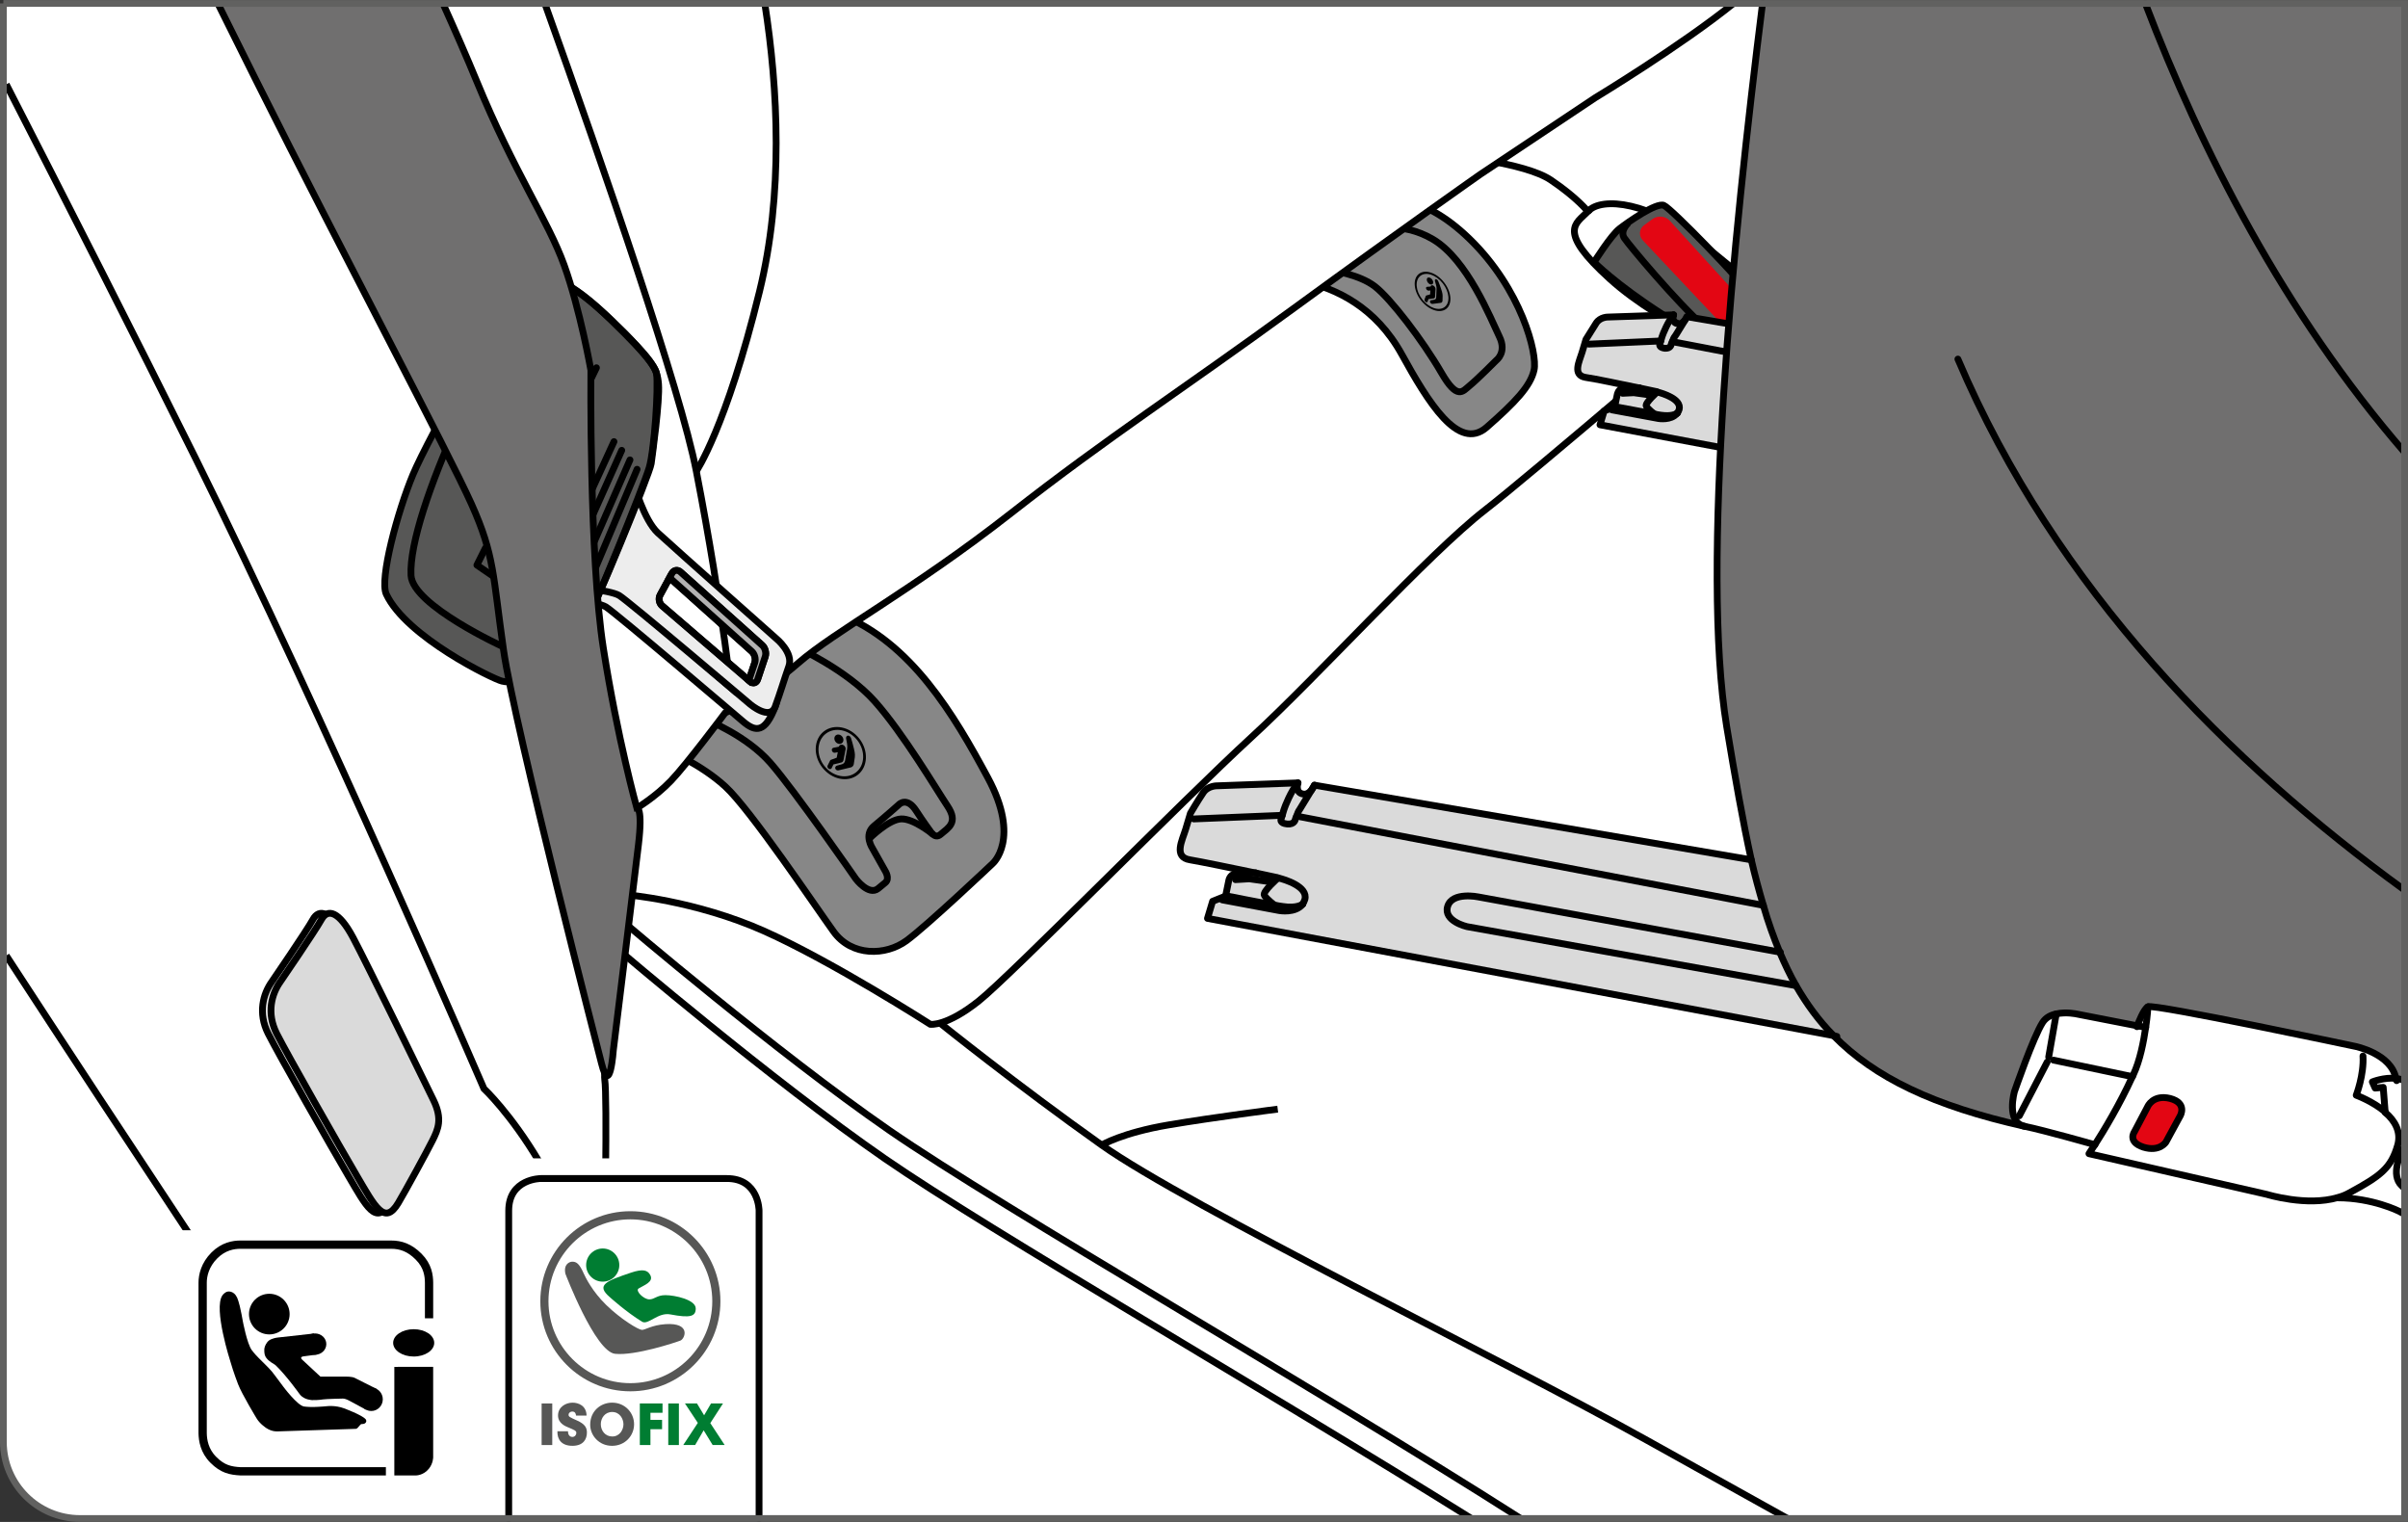 <?xml version="1.0" encoding="UTF-8"?>
<!DOCTYPE svg PUBLIC "-//W3C//DTD SVG 1.1//EN" "http://www.w3.org/Graphics/SVG/1.1/DTD/svg11.dtd">
<!-- Creator: CorelDRAW 2018 (64-Bit) -->
<svg xmlns="http://www.w3.org/2000/svg" xml:space="preserve" width="62.854mm" height="39.722mm" version="1.1" style="shape-rendering:geometricPrecision; text-rendering:geometricPrecision; image-rendering:optimizeQuality; fill-rule:evenodd; clip-rule:evenodd"
viewBox="0 0 3046.46 1925.25"
 xmlns:xlink="http://www.w3.org/1999/xlink">
 <rect x="0" y="0" width="3046.46" height="1925.25" fill="#333333" stroke="none"/>
 <defs>
  <style type="text/css">
   <![CDATA[
    .str4 {stroke:black;stroke-width:10.46;stroke-miterlimit:10}
    .str5 {stroke:#616160;stroke-width:8.55;stroke-miterlimit:4}
    .str0 {stroke:black;stroke-width:8.62;stroke-miterlimit:4}
    .str2 {stroke:black;stroke-width:8.62;stroke-linejoin:round;stroke-miterlimit:4}
    .str1 {stroke:black;stroke-width:8.62;stroke-linecap:round;stroke-miterlimit:4}
    .str3 {stroke:black;stroke-width:8.62;stroke-linecap:round;stroke-linejoin:round;stroke-miterlimit:4}
    .fil1 {fill:none;fill-rule:nonzero}
    .fil3 {fill:black;fill-rule:nonzero}
    .fil10 {fill:#007D32;fill-rule:nonzero}
    .fil4 {fill:#575756;fill-rule:nonzero}
    .fil9 {fill:#706F6F;fill-rule:nonzero}
    .fil2 {fill:#878787;fill-rule:nonzero}
    .fil8 {fill:#B3B2B2;fill-rule:nonzero}
    .fil7 {fill:#DADADA;fill-rule:nonzero}
    .fil5 {fill:#E30613;fill-rule:nonzero}
    .fil6 {fill:#EDEDED;fill-rule:nonzero}
    .fil0 {fill:white;fill-rule:nonzero}
   ]]>
  </style>
 </defs>
 <g id="Слой_x0020_1">
  <polygon class="fil0" points="1994.37,4.31 757.31,780.87 369.85,1874.01 396.68,1920.94 3042.15,1920.94 3042.15,4.31 "/>
  <polyline class="fil1 str0" points="396.67,1920.94 369.86,1874.04 757.32,780.88 1994.36,4.31 "/>
  <path class="fil2" d="M842.98 948.42c0,0 43.04,17.56 74.65,46.56 31.62,28.98 114.19,151.93 137.01,183.55 22.85,31.64 65.86,30.74 92.23,11.42 26.35,-19.32 108.9,-97.5 108.9,-97.5 0,0 36.03,-30.72 -6.14,-108.9 -42.16,-78.17 -96.61,-171.28 -187.07,-206.4l-219.58 171.26z"/>
  <path class="fil1 str0" d="M842.98 948.42c0,0 43.04,17.56 74.65,46.56 31.62,28.98 114.19,151.93 137.01,183.55 22.85,31.64 65.86,30.74 92.23,11.42 26.35,-19.32 108.9,-97.5 108.9,-97.5 0,0 36.03,-30.72 -6.14,-108.9 -42.16,-78.17 -96.61,-171.28 -187.07,-206.4l-219.58 171.26"/>
  <path class="fil1 str0" d="M893.92 910.65c0,0 50.05,19.32 80.79,54.46 30.76,35.14 108.05,146.68 108.05,146.68 0,0 16.28,21.69 28.11,12.29l9.11 -7.51c6.36,-5.13 -0.36,-15.32 -0.36,-15.32l-15.78 -28.09c0,0 -11.47,-17.2 1.74,-28.11 16.38,-13.56 31.62,-27.24 31.62,-27.24 0,0 9.92,-10.72 21.96,7.91 8.6,13.29 17.56,25.46 17.56,25.46 0,0 5.85,10.65 13.18,4.4 9.94,-8.47 22.84,-14.95 8.79,-36.01 -14.06,-21.08 -56,-91.94 -92.01,-132.34 -36.01,-40.4 -99.46,-68.79 -99.46,-68.79l-113.3 92.21"/>
  <path class="fil1 str0" d="M1180.4 1055.45c0,0 -24.38,-20.18 -40.32,-19.51 -16.09,0.65 -40.32,24.88 -40.32,24.88"/>
  <path class="fil3" d="M1072.69 930.55c1.61,-0.17 3.35,1.21 3.94,3.06l1.85 6.17c0.58,1.86 1.37,4.91 1.74,6.79l1.02 4.75c0.39,1.88 0.48,4.89 0.22,6.68l-1.33 8.76c-0.27,1.79 -1.88,3.61 -3.56,3.98l-15.75 3.78c-1.69,0.39 -3.48,-0.6 -4.03,-2.21 -0.53,-1.6 0.39,-3.32 2.06,-3.78l6.62 -1.85c1.67,-0.47 3.27,-2.31 3.59,-4.07l2.68 -15.22c0.31,-1.79 0.28,-4.79 -0.08,-6.67l-1.22 -6.43c-0.36,-1.9 0.65,-3.59 2.24,-3.76z"/>
  <path class="fil3" d="M1044.66 928.2c-11.49,8.98 -12.26,27.27 -1.74,40.73 10.55,13.51 28.45,17.17 39.96,8.21 11.49,-8.98 12.26,-27.25 1.73,-40.74 -10.53,-13.49 -28.45,-17.17 -39.94,-8.19zm40.56 51.94c-12.89,10.09 -33.04,5.95 -44.87,-9.2 -11.83,-15.15 -10.94,-35.68 1.95,-45.75 12.91,-10.09 33.05,-5.97 44.89,9.2 11.83,15.15 10.96,35.68 -1.97,45.75z"/>
  <path class="fil3" d="M1057.17 938.49c-2.19,-2.7 -2.08,-6.41 0.2,-8.26 2.29,-1.88 5.92,-1.22 8.1,1.49 2.16,2.7 2.07,6.41 -0.22,8.27 -2.29,1.87 -5.92,1.2 -8.09,-1.5z"/>
  <path class="fil3" d="M1047.05 968.55l-0.02 0 0.03 -0.09 0.03 -0.05 2.89 -5.88 0.01 0.01c0.16,-0.43 0.39,-0.82 0.75,-1.09 0.12,-0.11 0.26,-0.11 0.38,-0.19l-0.02 -0.03 0.48 -0.19c0.09,-0.02 0.16,-0.07 0.26,-0.09l6.68 -2.48c0.04,-0.09 0.09,-0.19 0.11,-0.29l-0.02 0 1.3 -6.67 -3.4 0.68c0,0 -0.03,0.02 -0.05,0.02l-0.16 0.03 0 -0.03c-1.1,0.17 -2.29,-0.28 -3.13,-1.3 -1.16,-1.45 -1.11,-3.44 0.12,-4.43 0.29,-0.24 0.62,-0.38 0.96,-0.49l0.05 -0.02 0.02 0 6.96 -1.4c0.21,-0.7 0.6,-1.33 1.2,-1.81 1.73,-1.45 4.52,-0.91 6.19,1.16 0.94,1.14 1.32,2.53 1.18,3.76l0.01 0.01 -0.05 0.26c-0.02,0.12 -0.03,0.22 -0.07,0.32l-2.62 13.41c-0.17,0.85 -0.58,1.64 -1.27,2.19 -0.48,0.39 -1.03,0.63 -1.62,0.73l0.01 0 -9.85 2.43 -2.14 4.52c-0.01,0.01 -0.01,0.03 -0.01,0.03l-0.07 0.15 -0.03 -0.01c-0.14,0.26 -0.29,0.51 -0.53,0.72 -1.13,0.91 -2.92,0.58 -4.02,-0.77 -0.77,-0.95 -0.94,-2.17 -0.56,-3.13z"/>
  <path class="fil2" d="M1649.98 356.12c40.27,8.96 90.38,32.23 123.49,92.18 33.12,59.95 71.59,123.49 107.41,92.18 35.79,-31.33 55.47,-51.91 59.95,-72.5 4.46,-20.57 -16.11,-102.01 -81.44,-165.57 -65.32,-63.54 -110.06,-47.43 -110.06,-47.43l-136.93 84.15 37.58 16.99z"/>
  <path class="fil1 str0" d="M1649.98 356.12c40.27,8.96 90.38,32.23 123.49,92.18 33.12,59.95 71.59,123.49 107.41,92.18 35.79,-31.33 55.47,-51.91 59.95,-72.5 4.46,-20.57 -16.11,-102.01 -81.44,-165.57 -65.32,-63.54 -110.06,-47.43 -110.06,-47.43l-136.93 84.15 37.58 16.99"/>
  <path class="fil1 str0" d="M1686.67 342.69c0,0 33.12,4.48 52.8,19.68 19.7,15.23 60.38,68.14 84.13,109.17 20.31,35.16 26.96,23.41 35.46,16.54 9.88,-8 34.33,-32.62 34.33,-32.62 0,0 13.12,-9.88 3.58,-29.53 -11.17,-23.07 -40.44,-97.46 -84.21,-123.28 -40.45,-23.87 -78.65,-11.87 -78.65,-11.87l-47.43 51.91"/>
  <path class="fil3" d="M1816.62 353.13c1.08,0.02 2.43,1.16 2.98,2.6l1.85 4.7c0.55,1.42 1.37,3.75 1.81,5.15l1.1 3.59c0.44,1.4 0.8,3.63 0.77,4.94l-0.15 6.33c-0.02,1.3 -0.99,2.48 -2.12,2.63l-10.55 1.37c-1.12,0.14 -2.48,-0.75 -2.99,-1.98 -0.49,-1.23 -0.01,-2.41 1.1,-2.6l4.43 -0.77c1.11,-0.19 2.05,-1.4 2.12,-2.67l0.49 -10.98c0.07,-1.27 -0.22,-3.49 -0.63,-4.91l-1.42 -4.86c-0.41,-1.42 0.16,-2.56 1.23,-2.55z"/>
  <path class="fil3" d="M1797.01 348.92c-7.16,5.59 -6.09,18.98 2.39,29.84 8.48,10.84 21.2,15.13 28.35,9.54 7.16,-5.59 6.11,-18.96 -2.39,-29.82 -8.48,-10.86 -21.18,-15.13 -28.35,-9.56zm32.66 41.8c-8.05,6.28 -22.34,1.47 -31.87,-10.72 -9.52,-12.2 -10.72,-27.22 -2.69,-33.51 8.05,-6.28 22.35,-1.47 31.85,10.74 9.52,12.19 10.74,27.22 2.7,33.5z"/>
  <path class="fil3" d="M1806.58 357.6c-1.76,-2.17 -2.02,-4.91 -0.58,-6.09 1.4,-1.16 3.96,-0.34 5.72,1.83 1.74,2.19 2,4.91 0.58,6.09 -1.4,1.16 -3.98,0.36 -5.73,-1.83z"/>
  <path class="fil3" d="M1802.22 378.83l0 0 0.02 -0.05c0,-0.03 0,-0.03 0.01,-0.05l1.49 -4.07 0.02 0.01c0.07,-0.29 0.19,-0.56 0.41,-0.73 0.07,-0.07 0.17,-0.07 0.24,-0.1l-0.02 -0.03 0.32 -0.09c0.03,-0.02 0.1,-0.05 0.17,-0.05l4.41 -1.25c0,-0.05 0.03,-0.12 0.03,-0.19l0 -0.02 0.29 -4.78 -2.29 0.22c-0.02,0 -0.03,-0.02 -0.03,-0.02l-0.1 0.02 0 -0.02c-0.72,0.03 -1.62,-0.39 -2.29,-1.23 -0.91,-1.18 -1.06,-2.63 -0.29,-3.27 0.16,-0.14 0.39,-0.22 0.62,-0.26l0.03 -0.01 0.02 0 4.68 -0.41c0.09,-0.49 0.29,-0.92 0.67,-1.23 1.06,-0.91 3.06,-0.29 4.4,1.4 0.75,0.93 1.12,1.97 1.14,2.87l0 0.19c0,0.08 0,0.19 -0.02,0.26l-0.63 9.63c-0.03,0.6 -0.26,1.14 -0.7,1.49 -0.29,0.26 -0.63,0.36 -1.02,0.39l0 0.01 -6.6 0.93 -1.08 3.13 0 0.01 -0.04 0.1 -0.03 -0.01c-0.07,0.17 -0.15,0.36 -0.31,0.46 -0.7,0.6 -1.97,0.19 -2.84,-0.89 -0.63,-0.77 -0.85,-1.7 -0.68,-2.36z"/>
  <path class="fil1 str0" d="M2066.97 488.06c162.64,-138.16 369.05,-316.48 383.67,-333.34 20.74,-23.92 -8.5,-77.21 -41.65,-150.42"/>
  <path class="fil1 str0" d="M2232.29 373c0,0 -16.4,-14.05 -79.66,-65.61 -63.25,-51.55 -126.51,-59.35 -143.68,-39.84"/>
  <path class="fil4" d="M2016.74 331.61c0,0 21.1,-33.58 32.02,-42.18 10.93,-8.56 46.85,-33.56 56.22,-29.65 9.37,3.88 96.84,93.7 114.01,117.89 17.2,24.23 -5.46,75.76 -5.46,75.76 0,0 -51.55,-17.95 -110.9,-56.22 -59.35,-38.27 -85.9,-65.61 -85.9,-65.61z"/>
  <path class="fil1 str0" d="M2016.74 331.61c0,0 21.1,-33.58 32.02,-42.18 10.93,-8.56 46.85,-33.56 56.22,-29.65 9.37,3.88 96.84,93.7 114.01,117.89 17.2,24.23 -5.46,75.76 -5.46,75.76 0,0 -51.55,-17.95 -110.9,-56.22 -59.35,-38.27 -85.9,-65.61 -85.9,-65.61"/>
  <path class="fil5" d="M2078.38 304.05c-5.54,-5.88 -4.74,-14.6 1.81,-19.35l10.57 -7.68c6.55,-4.77 16.35,-3.78 21.79,2.22l90.35 99.27c5.42,5.99 7.08,16.89 3.63,24.21l-5.45 11.63c-3.46,7.33 -10.79,8.5 -16.35,2.62l-106.33 -112.92z"/>
  <path class="fil1 str0" d="M2060.47 281.63c0,0 -11.71,10.14 -5.45,19.52 6.24,9.37 65.59,80.43 102.3,113.23 36.69,32.81 45.29,36.73 45.29,36.73"/>
  <path class="fil1 str0" d="M2217.5 458.09c0,0 -113.35,-44.13 -180.73,-105.17 -67.3,-60.97 -43.24,-69.83 -27.82,-85.34 0,0 -13.29,-17.19 -46.86,-39.84 -33.58,-22.64 -129.64,-31.22 -129.64,-31.22"/>
  <path class="fil0" d="M7.88 1347.09l341.02 573.85 362.86 0c8.39,-31.31 15.7,-66.83 19.58,-104.86 12.96,-127.14 15.58,-160.86 19.9,-173.84 4.29,-12.96 5.18,-37.17 5.18,-37.17 0,0 6.93,-1.74 7.78,-13.85 0.86,-12.1 4.31,-204.98 0.86,-225.73 -3.46,-20.74 40.66,-343.33 40.66,-343.33 0,0 23.34,-13.85 43.24,-34.59 19.87,-20.76 68.33,-85.61 68.33,-85.61 0,0 45.82,-22.5 92.54,-63.14 46.69,-40.65 145.27,-92.56 268.94,-189.4 123.69,-96.86 217.09,-156.52 358.06,-259.46 140.96,-102.91 236.09,-169.5 236.09,-169.5l145.3 -96.86c0,0 107.98,-65.3 174.89,-119.29l-2185.23 0 0 1342.79z"/>
  <path class="fil1 str0" d="M7.88 1347.09l341.02 573.85m362.86 0c8.39,-31.31 15.7,-66.83 19.58,-104.86 12.96,-127.14 15.58,-160.86 19.9,-173.84 4.29,-12.96 5.18,-37.17 5.18,-37.17 0,0 6.93,-1.74 7.78,-13.85 0.86,-12.1 4.31,-204.98 0.86,-225.73 -3.46,-20.74 40.66,-343.33 40.66,-343.33 0,0 23.34,-13.85 43.24,-34.59 19.87,-20.76 68.33,-85.61 68.33,-85.61 0,0 45.82,-22.5 92.54,-63.14 46.69,-40.65 145.27,-92.56 268.94,-189.4 123.69,-96.86 217.09,-156.52 358.06,-259.46 140.96,-102.91 236.09,-169.5 236.09,-169.5l145.3 -96.86c0,0 107.98,-65.3 174.89,-119.29"/>
  <path class="fil0" d="M7.88 1208.8c150.77,231.47 333,505.73 470.81,712.14l-377.47 0 0 0c-44.44,0 -81.89,-29.89 -93.34,-70.67l0 -641.48z"/>
  <path class="fil1 str0" d="M7.88 1208.8c150.77,231.47 333,505.73 470.81,712.14"/>
  <path class="fil1 str0" d="M782.18 1201.15c0,0 194.77,166.08 337.48,264.67 131.85,91.08 489.66,297.38 741.83,455.12"/>
  <path class="fil1 str0" d="M787.52 1165.13c0,0 194.77,166.06 337.48,264.67 142.15,98.21 546.98,330.34 798.86,491.14"/>
  <path class="fil1 str0" d="M791.56 1131.76c0,0 88.16,7.18 175.3,46.11 87.13,38.97 210.14,117.89 210.14,117.89 0,0 20.49,3.08 61.51,-29.72 41,-32.81 258.32,-254.24 344.43,-333.17 86.11,-78.93 223.48,-231.66 296.23,-288.04 25.48,-19.74 100.3,-82.45 187.8,-156.8"/>
  <path class="fil1 str0" d="M1189.7 1294.58c0,0 96.86,77.83 204.11,153.94 107.24,76.11 510.26,273.28 690.13,373.6 54.18,30.22 116.67,64.98 177.55,98.82"/>
  <path class="fil1 str0" d="M1393.8 1448.52c0,0 25.75,-15.6 84.95,-25.55 59.18,-9.95 137.75,-19.9 137.75,-19.9"/>
  <path class="fil1 str0" d="M756.43 1605.06c0,0 -38.16,-74.52 -74.24,-135.41 -36.09,-60.89 -69.92,-92.45 -69.92,-92.45 0,0 -202.96,-471.31 -365.31,-798.3 -73.74,-148.5 -163.29,-324.43 -239.08,-472.25"/>
  <path class="fil1 str0" d="M927.7 898.11c0,0 -12.66,-126.7 -46.78,-302.12 -19.9,-102.38 -115.5,-379.05 -191.65,-591.68"/>
  <path class="fil1 str0" d="M880.92 596.01c0,0 37.5,-54.35 79.92,-227.07 30.43,-123.91 23.6,-256.15 6.72,-364.63"/>
  <path class="fil6" d="M344.2 1241.42c0,0 43.72,-63.81 51.62,-78.14 7.88,-14.33 22.21,-10.76 40.15,22.94 17.9,33.69 90.32,182.08 101.79,205.75 11.47,23.66 5.73,36.55 -1.43,50.88 -7.18,14.35 -34.15,63.66 -43.21,78.86 -17.34,29.09 -29.55,4.69 -52.13,-33.7 -21.41,-36.33 -88.57,-154.35 -101.8,-180.65 -13,-25.8 -6.45,-50.16 5.03,-65.95z"/>
  <path class="fil1 str0" d="M344.2 1241.42c0,0 43.72,-63.81 51.62,-78.14 7.88,-14.33 22.21,-10.76 40.15,22.94 17.9,33.69 90.32,182.08 101.79,205.75 11.47,23.66 5.73,36.55 -1.43,50.88 -7.18,14.35 -34.15,63.66 -43.21,78.86 -17.34,29.09 -29.55,4.69 -52.13,-33.7 -21.41,-36.33 -88.57,-154.35 -101.8,-180.65 -13,-25.8 -6.45,-50.16 5.03,-65.95"/>
  <path class="fil7" d="M354.98 1241.42c0,0 43.72,-63.81 51.62,-78.14 7.88,-14.33 22.21,-10.76 40.15,22.94 17.9,33.69 90.32,182.08 101.79,205.75 11.47,23.66 5.73,36.55 -1.43,50.88 -7.18,14.35 -34.13,63.66 -43.21,78.86 -17.34,29.09 -29.55,4.69 -52.13,-33.7 -21.39,-36.33 -88.56,-154.35 -101.81,-180.65 -12.99,-25.8 -6.45,-50.16 5.03,-65.95z"/>
  <path class="fil1 str0" d="M354.98 1241.42c0,0 43.72,-63.81 51.62,-78.14 7.88,-14.33 22.21,-10.76 40.15,22.94 17.9,33.69 90.32,182.08 101.79,205.75 11.47,23.66 5.73,36.55 -1.43,50.88 -7.18,14.35 -34.13,63.66 -43.21,78.86 -17.34,29.09 -29.55,4.69 -52.13,-33.7 -21.39,-36.33 -88.56,-154.35 -101.81,-180.65 -12.99,-25.8 -6.45,-50.16 5.03,-65.95"/>
  <path class="fil6" d="M950.78 871.55l-20.16 3.61 -109.79 -94.49c-3.68,-3.18 -4.79,-9.25 -2.46,-13.52l11.92 -21.87c0.2,0.14 14.81,-26.08 15,-25.91l117.54 101.4c3.62,3.25 -10.48,46.19 -12.04,50.79zm14.58 -49.26c0,0 -127.57,-113.3 -149.82,-133.76 -17.65,-16.24 -30.08,-61.39 -30.08,-61.39l-84.86 128.65c0,0 54.22,4.79 66,11.92 11.8,7.12 173.69,145.19 173.69,145.19 16.15,13.73 27.85,13.64 40.44,-18.91 6.94,-17.94 -5.51,-19.68 0.55,-36.8 6,-17.13 -15.92,-34.9 -15.92,-34.9z"/>
  <path class="fil1 str1" d="M950.78 871.55l-20.16 3.61 -109.79 -94.49c-3.68,-3.18 -4.79,-9.25 -2.46,-13.52l11.92 -21.87c0.2,0.14 14.81,-26.08 15,-25.91l117.54 101.4c3.62,3.25 -10.48,46.19 -12.04,50.79m14.58 -49.26c0,0 -127.57,-113.3 -149.82,-133.76 -17.65,-16.24 -30.08,-61.39 -30.08,-61.39l-84.86 128.65c0,0 54.22,4.79 66,11.92 11.8,7.12 173.69,145.19 173.69,145.19 16.15,13.73 27.85,13.64 40.44,-18.91 6.94,-17.94 -5.51,-19.68 0.55,-36.8 6,-17.13 -15.92,-34.9 -15.92,-34.9"/>
  <path class="fil6" d="M954.89 838.28l-7.51 22.45 -109.79 -94.48c-3.66,-3.18 -4.79,-9.25 -2.46,-13.51l11.93 -21.89c0.2,0.14 0.39,0.24 0.56,0.41l103.48 92.76c3.63,3.25 5.32,9.66 3.78,14.26zm27.27 -30.42c0,0 -127.59,-113.3 -149.85,-133.74 -17.63,-16.26 -30.06,-61.4 -30.06,-61.4l-84.88 128.66c0,0 54.24,4.77 66.01,11.88 11.8,7.13 165.74,137.66 165.74,137.66 0,0 24.97,21.1 31.6,3.06 6.65,-18.06 11.3,-34.11 17.32,-51.25 6.02,-17.11 -15.88,-34.88 -15.88,-34.88z"/>
  <path class="fil1 str1" d="M954.89 838.28l-7.51 22.45 -109.79 -94.48c-3.66,-3.18 -4.79,-9.25 -2.46,-13.51l11.93 -21.89c0.2,0.14 0.39,0.24 0.56,0.41l103.48 92.76c3.63,3.25 5.32,9.66 3.78,14.26m27.27 -30.42c0,0 -127.59,-113.3 -149.85,-133.74 -17.63,-16.26 -30.06,-61.4 -30.06,-61.4l-84.88 128.66c0,0 54.24,4.77 66.01,11.88 11.8,7.13 165.74,137.66 165.74,137.66 0,0 24.97,21.1 31.6,3.06 6.65,-18.06 11.3,-34.11 17.32,-51.25 6.02,-17.11 -15.88,-34.88 -15.88,-34.88"/>
  <path class="fil1 str1" d="M837.6 766.24c-3.68,-3.16 -4.79,-9.25 -2.46,-13.51l14.92 -27.37c2.33,-4.26 7.2,-5.08 10.81,-1.85l103.48 92.76c3.63,3.27 5.32,9.66 3.78,14.26l-9.66 28.96c-1.56,4.59 -5.79,5.78 -9.49,2.58l-111.38 -95.84"/>
  <path class="fil8" d="M964.35 816.28l-103.48 -92.78c-3.61,-3.25 -8.46,-2.39 -10.79,1.86l-3.01 5.49c0.2,0.14 0.39,0.24 0.56,0.41l103.47 92.76c3.63,3.27 5.34,9.66 3.8,14.26l-7.51 22.47 1.61 1.34c3.66,3.18 7.93,1.98 9.49,-2.6l9.66 -28.95c1.52,-4.6 -0.16,-11.03 -3.8,-14.26z"/>
  <path class="fil1 str1" d="M964.35 816.28l-103.48 -92.78c-3.61,-3.25 -8.46,-2.39 -10.79,1.86l-3.01 5.49c0.2,0.14 0.39,0.24 0.56,0.41l103.47 92.76c3.63,3.27 5.34,9.66 3.8,14.26l-7.51 22.47 1.61 1.34c3.66,3.18 7.93,1.98 9.49,-2.6l9.66 -28.95c1.52,-4.6 -0.16,-11.03 -3.8,-14.26"/>
  <path class="fil4" d="M488.7 751.63c-8.89,-18.96 14.38,-104.93 33.84,-151.48 19.49,-46.56 120.17,-226.79 141.34,-243.72 21.15,-16.93 59.23,-0.84 109.99,49.09 50.78,49.93 57.55,59.23 59.26,80.39 1.68,21.15 -7.62,88.01 -9.3,100.69 -1.71,12.7 -72.8,186.19 -84.64,203.94 -11.85,17.78 -53.32,53.33 -66.86,62.63 -13.54,9.32 -26.23,11.01 -37.24,8.47 -10.99,-2.55 -121.01,-55.85 -146.39,-110.01z"/>
  <path class="fil1 str0" d="M488.7 751.63c-8.89,-18.96 14.38,-104.93 33.84,-151.48 19.49,-46.56 120.17,-226.79 141.34,-243.72 21.15,-16.93 59.23,-0.84 109.99,49.09 50.78,49.93 57.55,59.23 59.26,80.39 1.68,21.15 -7.62,88.01 -9.3,100.69 -1.71,12.7 -72.8,186.19 -84.64,203.94 -11.85,17.78 -53.32,53.33 -66.86,62.63 -13.54,9.32 -26.23,11.01 -37.24,8.47 -10.99,-2.55 -121.01,-55.85 -146.39,-110.01"/>
  <line class="fil1 str1" x1="714.64" y1="694.09" x2="776.76" y2= "558.65" />
  <line class="fil1 str1" x1="725.64" y1="705.93" x2="786.58" y2= "569.67" />
  <line class="fil1 str1" x1="737.05" y1="719.03" x2="797" y2= "581.78" />
  <line class="fil1 str1" x1="747.32" y1="732.75" x2="806" y2= "593.65" />
  <path class="fil1 str2" d="M637.57 818.64c0,0 -115.53,-52.71 -117.57,-90.69 -4.26,-79.61 107.48,-310.6 164.18,-376.58 7.79,-9.08 22.84,0.84 47.4,17.75 25.22,17.41 96.45,85.47 99.02,103.26 2.53,17.77 -2.56,96.45 -9.32,119.31 -6.77,22.84 -73.64,188.72 -82.09,198.88 -8.48,10.14 -49.93,49.93 -49.93,49.93l-51.69 -21.85"/>
  <polyline class="fil1 str3" points="754.56,465.22 626.15,730.42 603.35,714.83 614.16,693.22 "/>
  <g id="_1430496256">
   <path class="fil9" d="M761.1 1345.63c0,0 -110.51,-428.46 -124.02,-523.17 -13.54,-94.71 -11.26,-119.52 -40.61,-184.9 -29.31,-65.42 -162.34,-315.72 -272.84,-536.71 -16.76,-33.52 -32.84,-65.83 -48.07,-96.54l284.79 0c15.35,34.06 30.38,68.39 42.9,98.78 47.34,115.02 90.19,175.89 110.49,232.29 20.31,56.37 33.82,133.03 33.82,133.03 0,0 -2.25,236.78 15.8,351.8 18.05,115.01 42.35,201.95 42.35,201.95 0,0 7.66,-1.3 2.06,46.05 -5.61,47.36 -31.77,259.83 -31.77,259.83 0,0 -4.22,60.12 -14.89,17.59z"/>
   <path class="fil1 str0" d="M761.1 1345.63c0,0 -110.51,-428.46 -124.02,-523.17 -13.54,-94.71 -11.26,-119.52 -40.61,-184.9 -29.31,-65.42 -162.34,-315.72 -272.84,-536.71 -16.76,-33.52 -32.84,-65.83 -48.07,-96.54m284.79 0c15.35,34.06 30.38,68.39 42.9,98.78 47.34,115.02 90.19,175.89 110.49,232.29 20.31,56.37 33.82,133.03 33.82,133.03 0,0 -2.25,236.78 15.8,351.8 18.05,115.01 42.35,201.95 42.35,201.95 0,0 7.66,-1.3 2.06,46.05 -5.61,47.36 -31.77,259.83 -31.77,259.83 0,0 -4.22,60.12 -14.89,17.59"/>
  </g>
  <path class="fil7" d="M2134.22 400.64l459.52 78.34 20.77 48.28 -0.97 0.26 -497.81 -95.32c0.67,-2.24 2.1,-5.53 3.42,-6.91 1.42,-1.73 8.91,-14.66 13.08,-21.05l0.1 -0.39c0.79,-1.04 1.01,-1.78 1.11,-2.17 0.67,-0.68 0.77,-1.04 0.77,-1.04z"/>
  <path class="fil7" d="M2082.76 513.7c-2.04,-3.78 13.92,-17.85 13.92,-17.85 6.72,1.71 31.17,9 27.7,22.11 -0.57,1.85 -1.56,3.64 -2.31,4.72l-0.57 0.31c-1.08,0.62 -6.64,4.12 -20.07,2.24 -2.18,-0.31 -5.2,-0.72 -8.57,-1.59 0,0 -8.07,-6.16 -10.11,-9.94z"/>
  <path class="fil7" d="M2114.31 435.48c0,0 -0.36,5.74 -8.28,5.05 -7.81,-1.08 -6.14,-5.11 -6.14,-5.11 0,0 0.55,-1.87 1.21,-4.11 0.57,-1.86 1.23,-4.09 1.68,-5.57 0.91,-2.98 7.75,-19.89 14.41,-27.1 -0.43,1.5 -2.46,9.76 5.33,10.84 4.23,0.97 7.53,-2.44 9.71,-5.23 -4.17,6.39 -11.64,19.32 -13.08,21.06 -1.31,1.35 -2.75,4.65 -3.42,6.89 -0.99,1.79 -1.43,3.28 -1.43,3.28z"/>
  <path class="fil7" d="M2052.79 491.69c4.67,-0.51 16.93,-0.74 20.62,-1.01 0.43,0.07 0.87,0.14 0.87,0.14 11.9,2.43 20.77,4.43 20.77,4.43 0,0 0.87,0.14 1.62,0.63 0,0 -15.94,14.06 -13.92,17.82 2.03,3.8 10.12,9.94 10.12,9.94 -18.41,-3.32 -49.6,-9.22 -49.6,-9.22l-0.53 0.31 3.36 -15.82c0,0 1.03,-6.47 6.67,-7.22z"/>
  <path class="fil7" d="M2034.33 401.07l82.98 -2.79 -0.1 0.36c-6.68,7.22 -13.54,24.11 -14.41,27.08 -0.46,1.49 -1.13,3.73 -1.69,5.59 -0.67,2.24 -1.22,4.1 -1.22,4.1 0,0 -1.66,4.02 6.14,5.13 7.91,0.7 8.29,-5.06 8.29,-5.06 0,0 0.43,-1.49 1.42,-3.3l497.8 95.3 0.99 -0.24 56.73 131.64 -647.03 -121.53 5.23 -17.51 13.29 -5.13 0.55 -0.31c0,0 31.19,5.88 49.59,9.23 3.35,0.85 6.39,1.27 8.55,1.56 13.44,1.88 18.99,-1.61 20.09,-2.22l0.55 -0.32c0.75,-1.04 1.76,-2.85 2.31,-4.72 3.47,-13.08 -20.98,-20.36 -27.7,-22.07 -0.74,-0.49 -1.61,-0.62 -1.61,-0.62 0,0 -8.87,-2.02 -20.79,-4.44 0,0 -0.43,-0.05 -0.86,-0.12 -22.53,-4.69 -56.08,-11.7 -67.37,-13.27 -17.22,-2.79 -7.85,-20.47 -4.52,-31.65 3.37,-11.19 4.91,-16.38 4.91,-16.38 0,0 7.81,-12.5 12.98,-20.71 5.04,-7.81 14.91,-7.61 14.91,-7.61z"/>
  <path class="fil1 str3" d="M2121.51 522.98c-7.23,9.08 -23.15,6.48 -23.15,6.48l-59.02 -10.94"/>
  <path class="fil1 str3" d="M2074.27 490.8c11.9,2.43 20.79,4.45 20.79,4.45 0,0 0.86,0.12 1.61,0.62 6.7,1.71 31.17,8.99 27.7,22.07 -0.57,1.87 -1.54,3.67 -2.33,4.72"/>
  <path class="fil1 str3" d="M2117.32 398.28l-82.98 2.79c0,0 -9.87,-0.2 -14.93,7.61 -5.17,8.23 -12.96,20.71 -12.96,20.71 0,0 -1.58,5.2 -4.91,16.38 -3.35,11.18 -12.7,28.86 4.52,31.65 11.26,1.58 44.83,8.58 67.35,13.27"/>
  <path class="fil1 str3" d="M2122.06 522.67l-0.54 0.31c-1.1,0.62 -6.64,4.12 -20.1,2.24 -2.15,-0.29 -5.2,-0.72 -8.53,-1.57 -18.41,-3.33 -49.6,-9.22 -49.6,-9.22l-0.55 0.31 -13.27 5.13 -5.25 17.49 647.03 121.55 -56.73 -131.64 -20.77 -48.27 -459.52 -78.36"/>
  <line class="fil1 str3" x1="2115.74" y1="432.2" x2="2613.52" y2= "527.5" />
  <line class="fil1 str3" x1="2010.08" y1="435.31" x2="2101.1" y2= "431.32" />
  <path class="fil1 str3" d="M2134.22 400.64c0,0 -0.1,0.36 -0.77,1.04 -0.1,0.39 -0.32,1.13 -1.11,2.17l-0.1 0.39c-2.19,2.81 -5.47,6.21 -9.69,5.25 -7.8,-1.1 -5.78,-9.35 -5.34,-10.84l0.12 -0.37"/>
  <path class="fil1 str3" d="M2117.2 398.65c-6.68,7.22 -13.54,24.09 -14.41,27.07 -0.46,1.5 -1.13,3.75 -1.69,5.59 -0.67,2.24 -1.22,4.12 -1.22,4.12 0,0 -1.66,4.02 6.14,5.11 7.91,0.7 8.29,-5.05 8.29,-5.05 0,0 0.43,-1.51 1.42,-3.3 0.69,-2.24 2.1,-5.53 3.42,-6.91 1.42,-1.73 8.91,-14.66 13.08,-21.06"/>
  <path class="fil1 str3" d="M2042.74 514.72l3.37 -15.82c0,0 1.04,-6.45 6.67,-7.22 4.67,-0.51 16.93,-0.74 20.64,-1.01 0.43,0.07 0.85,0.12 0.85,0.12"/>
  <polyline class="fil1 str3" points="2052.85,497.51 2067.06,496.8 2090.47,500.02 "/>
  <path class="fil1 str3" d="M2096.67 495.87c0,0 -15.95,14.05 -13.92,17.85 2.04,3.76 10.11,9.93 10.11,9.93"/>
  <path class="fil9" d="M3042.15 572.16c-152.64,-176.47 -257.2,-382.05 -327.99,-567.85l327.99 0 0 567.85z"/>
  <path class="fil0" d="M3042.15 1503.29c-1.24,-1.11 -2.5,-2.28 -3.78,-3.53 -14.09,-13.2 -1.93,-40.21 3.78,-50.27l0 53.8z"/>
  <path class="fil0" d="M3031.13 1364.17c3.62,0.51 7.42,1.26 11.02,2.88l0 82.45c-5.72,10.06 -17.86,37.06 -3.77,50.26 1.28,1.25 2.53,2.42 3.77,3.53l0 32.53c-4.04,-1.89 -6.73,-3.5 -6.73,-3.5 0,0 -33.7,-17.1 -77.95,-17.07l0.1 -0.36c4.89,-1.27 10,-3.26 14.37,-5.76 39.88,-21.6 53.17,-31.38 61.55,-60.86 4.58,-16.82 -3.88,-30.78 -15.73,-40.98l-0.2 -0.79 -2.46 -30.99 -10.19 0.89 -3.54 -7.85c0,0 14.93,-6.09 29.77,-4.4z"/>
  <path class="fil5" d="M2700.34 1431.74l16.74 -31.79c0,0 6.53,-15.78 28.4,-10.41 22.17,5.81 12.82,21.95 12.82,21.95l-18.05 33.16c0,0 -7.9,12.89 -28.57,6.49 -20.55,-6.74 -11.34,-19.41 -11.34,-19.41z"/>
  <path class="fil0" d="M2703.92 1297.66c1.88,-4.77 8.08,-20.98 13.54,-24.09 0,0 -0.53,10.77 -2.81,25.97l-10.74 -1.88z"/>
  <path class="fil0" d="M2868.02 1510.96l-225.17 -51.54c0,0 2.65,-4.29 7.47,-11.37 11,-17.1 31.53,-51.07 47.44,-86.09 0.65,-0.68 0.89,-1.44 1.11,-2.17 8.6,-18.2 13.13,-42.39 15.76,-60.24 2.31,-15.21 2.83,-25.99 2.83,-25.99 6.65,-4.12 262.15,50.1 262.15,50.1 0,0 45.58,9.04 51.52,40.52 -14.85,-1.69 -29.75,4.38 -29.75,4.38l3.52 7.86 10.19 -0.91 2.46 30.99 0.2 0.8c11.85,10.19 20.31,24.16 15.73,40.99 -8.38,29.46 -21.68,39.24 -61.55,60.83 -4.36,2.5 -9.47,4.5 -14.36,5.78 -39.14,11.61 -89.55,-3.95 -89.55,-3.95zm-150.95 -111l-16.74 31.8c0,0 -9.21,12.67 11.34,19.41 20.67,6.36 28.59,-6.49 28.59,-6.49l18.05 -33.16c0,0 9.35,-16.15 -12.84,-21.95 -21.87,-5.39 -28.4,10.4 -28.4,10.4z"/>
  <path class="fil0" d="M2561.57 1424.83c-24.25,-4.94 -12.99,-44.1 -12.99,-44.1 0,0 23.9,-69.2 35.65,-87.34 4.15,-6.4 10.48,-9.39 17.22,-10.79 12.6,-2.89 26.14,0.16 26.14,0.16l76.33 14.89 10.72 1.88c-2.64,17.87 -7.17,42.07 -15.79,60.26 -0.22,0.75 -0.44,1.49 -1.09,2.17 -15.9,35.02 -36.46,69.01 -47.45,86.09 0,0 -64.5,-18.3 -88.74,-23.22z"/>
  <path class="fil9" d="M2184.45 918.89c-32.8,-201.15 7.47,-613.75 45.41,-914.58l484.28 0c70.79,185.81 175.36,391.39 328,567.86l0 794.88c-3.61,-1.62 -7.4,-2.37 -11.02,-2.88 -5.93,-31.46 -51.52,-40.52 -51.52,-40.52 0,0 -255.5,-54.2 -262.16,-50.1 -5.45,3.11 -11.66,19.32 -13.54,24.11l-76.33 -14.89c0,0 -13.54,-3.06 -26.14,-0.16 -6.74,1.39 -13.04,4.4 -17.22,10.79 -11.75,18.14 -35.63,87.34 -35.63,87.34 0,0 -11.27,39.16 12.98,44.1 -115.07,-25.73 -190.05,-61.76 -241.89,-114.76 -18.72,-18.89 -34.04,-40.04 -47.42,-63.21 -7.71,-13.51 -14.31,-27.62 -20.71,-42.46 -7.54,-18.51 -14.75,-38.13 -20.65,-59.11 -5.4,-18.23 -10.57,-37.18 -15.27,-57.61 -10.87,-49.62 -20.74,-105.67 -31.17,-168.8zm857.69 530.63l-0.01 -0.03 0.01 -0.02 0 0.05z"/>
  <path class="fil7" d="M1870.25 1134.61l381.3 69.78c6.39,14.87 13.01,28.96 20.71,42.45l-416.4 -74.67c0,0 -29.99,-6.89 -24.42,-25.51 5.68,-19 38.81,-12.05 38.81,-12.05z"/>
  <path class="fil7" d="M1622.88 1146.7c-3.03,-0.41 -6.5,-0.91 -10.74,-1.88 0,0 -9.9,-7.6 -12.58,-12.23 -2.67,-4.63 17.44,-22 17.44,-22 8.86,2.02 38.18,11.13 33.84,27.21 -0.68,2.22 -1.68,4.03 -2.55,5.47l-0.1 0.38c0,0 -7.22,5.97 -25.31,3.06z"/>
  <path class="fil7" d="M1661.96 995.05c-0.87,1.44 -1.76,2.86 -2.63,4.29 0.97,-1.8 1.86,-3.23 2.63,-4.29z"/>
  <path class="fil7" d="M2230.89 1145.28l-590.48 -112.88c0.89,-2.99 2.44,-6.64 3.84,-8.38 1.66,-2.5 9.9,-16.46 15.08,-24.67 0.87,-1.42 1.74,-2.85 2.63,-4.27l0.22 -0.75c0.65,-0.68 0.75,-1.06 0.75,-1.06l552.7 94.44c4.72,20.43 9.88,39.38 15.25,57.59z"/>
  <path class="fil7" d="M1628.39 1042.35c-10.07,-1.01 -7.64,-6.11 -7.64,-6.11 0,0 0.66,-2.24 1.43,-4.86 0.79,-2.6 1.56,-5.2 2.12,-7.06 1.13,-3.73 9.1,-24.33 17.73,-33.6 -0.43,1.49 -3.15,11.97 6.29,13.68 4.65,1.03 8.26,-1.95 10.99,-5.06 -5.16,8.19 -13.42,22.18 -15.06,24.66 -1.42,1.74 -2.98,5.42 -3.86,8.39 -1.1,2.17 -1.66,4.04 -1.66,4.04 0,0 -0.7,6.87 -10.35,5.92z"/>
  <path class="fil7" d="M1554.5 1114.29c0,0 1.04,-7.99 8.53,-8.91 5.97,-0.32 21.04,-0.93 25.17,-1.13 0.43,0.05 0.87,0.12 0.87,0.12 15.27,3.28 25.87,5.54 25.87,5.54 0,0 0.87,0.12 2.05,0.66 0,0 -20.09,17.37 -17.42,22 2.67,4.65 12.59,12.23 12.59,12.23 -22.73,-3.95 -60.63,-11.55 -60.63,-11.55l-0.97 0.26 3.95 -19.23z"/>
  <path class="fil7" d="M1506.06 1028.81c0,0 9.23,-15.79 15.73,-25.36 6.14,-10 18.62,-9.42 18.62,-9.42l101.74 -3.66 -0.11 0.38c-8.63,9.27 -16.62,29.87 -17.73,33.58 -0.56,1.88 -1.35,4.48 -2.12,7.08 -0.77,2.6 -1.45,4.84 -1.45,4.84 0,0 -2.43,5.09 7.66,6.12 9.65,0.94 10.34,-5.95 10.34,-5.95 0,0 0.55,-1.86 1.66,-4.02l590.48 112.89c5.92,20.98 13.13,40.61 20.67,59.11l-381.3 -69.78c0,0 -33.14,-6.94 -38.83,12.06 -5.56,18.62 24.43,25.51 24.43,25.51l416.4 74.67c13.35,23.18 28.69,44.33 47.42,63.23l-792.04 -148.33 6.48 -21.6 16.43 -6.63 0.97 -0.26c0,0 37.89,7.61 60.65,11.56 4.23,0.95 7.68,1.47 10.71,1.88 18.09,2.9 25.31,-3.06 25.31,-3.06l0.1 -0.39c0.87,-1.42 1.88,-3.21 2.55,-5.45 4.36,-16.08 -24.95,-25.2 -33.84,-27.21 -1.2,-0.57 -2.05,-0.68 -2.05,-0.68 0,0 -10.6,-2.26 -25.89,-5.54 0,0 -0.43,-0.05 -0.86,-0.12 -27.61,-5.8 -68.85,-14.24 -82.62,-16.55 -21.54,-3.38 -9.66,-25.01 -5.55,-38.78 4.13,-13.77 6.03,-20.1 6.03,-20.1z"/>
  <path class="fil1 str3" d="M1648.18 1143.63c-8.99,11.94 -29.56,8.29 -29.56,8.29l-72.24 -13.54"/>
  <path class="fil1 str3" d="M1589.06 1104.36c15.27,3.28 25.87,5.54 25.87,5.54 0,0 0.87,0.12 2.07,0.68 8.87,2 38.18,11.13 33.82,27.21 -0.67,2.22 -1.66,4.03 -2.53,5.45"/>
  <path class="fil1 str3" d="M1642.15 990.36l-101.75 3.67c0,0 -12.47,-0.58 -18.62,9.44 -6.49,9.56 -15.71,25.32 -15.71,25.32 0,0 -1.9,6.34 -6.01,20.13 -4.14,13.78 -16.02,35.39 5.52,38.78 13.77,2.31 55.02,10.77 82.62,16.55"/>
  <line class="fil1 str3" x1="2215.62" y1="1087.69" x2="1662.96" y2= "993.25" />
  <path class="fil1 str3" d="M1648.29 1143.25l-0.1 0.38c0,0 -7.21,5.98 -25.31,3.06 -3.02,-0.41 -6.49,-0.91 -10.72,-1.86 -22.74,-3.95 -60.65,-11.56 -60.65,-11.56l-0.95 0.26 -16.44 6.63 -6.48 21.6 792.04 148.31 4.21 0.99"/>
  <line class="fil1 str3" x1="1640.4" y1="1032.39" x2="2230.88" y2= "1145.28" />
  <line class="fil1 str3" x1="1510.23" y1="1035.97" x2="1622.17" y2= "1031.39" />
  <path class="fil1 str3" d="M1662.95 993.25c0,0 -0.1,0.36 -0.75,1.06l-0.22 0.74c-0.89,1.42 -1.76,2.87 -2.65,4.31 -2.74,3.09 -6.34,6.09 -10.99,5.04 -9.42,-1.69 -6.74,-12.17 -6.3,-13.66l0.1 -0.38"/>
  <path class="fil1 str3" d="M1642.04 990.73c-8.65,9.27 -16.62,29.87 -17.73,33.6 -0.56,1.86 -1.33,4.46 -2.12,7.06 -0.79,2.61 -1.45,4.86 -1.45,4.86 0,0 -2.43,5.07 7.66,6.1 9.64,0.96 10.36,-5.93 10.36,-5.93 0,0 0.55,-1.85 1.64,-4.02 0.91,-3 2.43,-6.65 3.86,-8.39 1.66,-2.48 9.9,-16.47 15.05,-24.66 1.01,-1.8 1.88,-3.25 2.65,-4.29"/>
  <path class="fil1 str3" d="M1550.55 1133.52l3.95 -19.24c0,0 1.04,-8 8.53,-8.89 5.97,-0.33 21.05,-0.95 25.17,-1.15 0.43,0.07 0.85,0.12 0.85,0.12"/>
  <polyline class="fil1 str3" points="1563.07,1112.77 1580.53,1111.72 1609.14,1115.69 "/>
  <path class="fil1 str3" d="M1617 1110.58c0,0 -20.11,17.38 -17.42,22.01 2.69,4.63 12.58,12.22 12.58,12.22"/>
  <path class="fil1 str3" d="M2252.42 1204.51l-0.85 -0.12 -381.3 -69.79c0,0 -33.13,-6.93 -38.83,12.07 -5.57,18.6 24.4,25.49 24.4,25.49l416.4 74.69"/>
  <path class="fil1 str3" d="M2229.87 4.31c-37.94,300.83 -78.21,713.42 -45.41,914.58 10.43,63.13 20.28,119.19 31.16,168.8 4.72,20.45 9.88,39.4 15.27,57.61 5.9,20.98 13.12,40.61 20.67,59.11 6.38,14.86 12.98,28.96 20.69,42.46 13.35,23.17 28.71,44.32 47.43,63.21 51.84,53.01 126.8,89.05 241.9,114.76"/>
  <path class="fil1 str3" d="M2714.16 4.31c70.79,185.8 175.36,391.38 327.99,567.85"/>
  <path class="fil1 str3" d="M3042.15 1125.91c-220.05,-159.58 -441.32,-380.2 -565.13,-671.66"/>
  <path class="fil1 str3" d="M2703.59 1298.77c0,0 0.1,-0.36 0.32,-1.11 1.88,-4.77 8.1,-20.98 13.54,-24.11 6.65,-4.11 262.18,50.1 262.18,50.1 0,0 45.57,9.04 51.5,40.52 0.65,0.87 0.76,2.05 0.96,2.85"/>
  <path class="fil1 str3" d="M3017.56 1406.5c-15.83,-13.46 -36.59,-21 -36.59,-21 0,0 9.97,-25.77 8.54,-49.62"/>
  <path class="fil1 str3" d="M2717.45 1273.55c0,0 -0.51,10.79 -2.82,25.99 -2.62,17.87 -7.16,42.06 -15.78,60.24 -0.2,0.75 -0.43,1.49 -1.1,2.17 -15.9,35.03 -36.45,69.03 -47.43,86.11 -4.82,7.08 -7.49,11.37 -7.49,11.37l225.19 51.52c0,0 50.41,15.56 89.53,3.95 4.92,-1.28 10.02,-3.27 14.38,-5.76 39.86,-21.61 53.18,-31.39 61.55,-60.85 4.57,-16.81 -3.86,-30.8 -15.71,-40.97"/>
  <path class="fil1 str3" d="M3042.15 1535.84c-4.05,-1.89 -6.75,-3.5 -6.75,-3.5 0,0 -33.69,-17.1 -77.95,-17.07"/>
  <path class="fil1 str3" d="M3017.76 1407.31l-0.2 -0.8 -2.46 -30.98 -10.21 0.91 -3.52 -7.87c0,0 14.91,-6.07 29.77,-4.38 3.62,0.49 7.42,1.25 11.01,2.88m0 82.43c-5.73,10.06 -17.87,37.07 -3.77,50.29 1.28,1.25 2.53,2.42 3.77,3.53"/>
  <path class="fil1 str3" d="M2714.64 1299.54l-10.74 -1.88 -76.33 -14.89c0,0 -13.52,-3.04 -26.12,-0.16 -6.74,1.39 -13.05,4.4 -17.22,10.79 -11.74,18.14 -35.63,87.34 -35.63,87.34 0,0 -11.27,39.16 12.98,44.1 24.26,4.92 88.76,23.22 88.76,23.22"/>
  <line class="fil1 str3" x1="2697.76" y1="1361.96" x2="2597.93" y2= "1341.07" />
  <line class="fil1 str3" x1="2601.44" y1="1282.61" x2="2591.89" y2= "1337.13" />
  <line class="fil1 str3" x1="2590" y1="1343.46" x2="2554.74" y2= "1411.48" />
  <path class="fil1 str3" d="M2717.08 1399.95c0,0 6.53,-15.78 28.38,-10.4 22.19,5.8 12.84,21.96 12.84,21.96l-18.05 33.17c0,0 -7.91,12.85 -28.57,6.49 -20.55,-6.74 -11.34,-19.44 -11.34,-19.44l16.74 -31.79"/>
  <polygon class="fil0" points="983.32,1920.94 983.32,1465.33 597.58,1465.33 597.58,1920.94 "/>
  <polygon class="fil4" points="685.24,1775.4 698.68,1775.4 698.68,1827.99 685.24,1827.99 "/>
  <path class="fil4" d="M718.59 1810.56c0,6.12 3.78,7.18 5.47,7.18 3.2,0 5.1,-2.62 5.1,-5.06 0,-2.75 -2.17,-3.61 -10.28,-7.01 -3.69,-1.5 -12.88,-5.2 -12.88,-15.08 0,-10.59 9.61,-16.21 18.4,-16.21 7.27,0 17.49,3.71 17.7,16.36l-13.29 0c-0.27,-1.78 -0.72,-5.13 -4.84,-5.13 -2.34,0 -4.62,1.62 -4.62,4.14 0,2.39 1.42,3.06 10.88,7.3 9.81,4.41 12.31,8.96 12.31,15.08 0,8.38 -4.43,16.84 -18.35,16.84 -13.78,0 -19.32,-8.1 -18.98,-18.41l13.37 0z"/>
  <path class="fil4" d="M760.11 1801.61c0,8.04 5.47,15.56 14.5,15.56 9.52,0 14.14,-8.69 14.14,-15.42 0,-6.82 -4.62,-15.58 -14.28,-15.58 -9.32,0 -14.36,7.97 -14.36,15.37l0 0.07zm-13.44 0.63c0,-17.18 13.23,-27.88 27.73,-27.88 16.21,0 27.79,12.68 27.79,27.32 0,14.64 -11.53,27.31 -27.85,27.31 -16.57,0 -27.67,-13.17 -27.67,-26.68l0 -0.07z"/>
  <polygon class="fil10" points="809.47,1775.38 838.18,1775.38 838.18,1787.18 822.9,1787.18 822.9,1796.14 837.62,1796.14 837.62,1807.96 822.9,1807.96 822.9,1827.98 809.47,1827.98 "/>
  <polygon class="fil10" points="845.45,1775.4 858.9,1775.4 858.9,1827.99 845.45,1827.99 "/>
  <polygon class="fil10" points="882.85,1799.97 866.57,1775.4 881.79,1775.4 890.8,1790.36 899.54,1775.4 914.69,1775.4 898.63,1800.26 916.81,1827.96 901.61,1827.96 890.23,1809.34 879.45,1827.96 864.42,1827.96 "/>
  <path class="fil10" d="M783.51 1600.33c0,11.57 -9.39,20.98 -20.98,20.98 -11.57,0 -20.98,-9.4 -20.98,-20.98 0,-11.57 9.4,-20.98 20.98,-20.98 11.59,0 20.98,9.41 20.98,20.98z"/>
  <path class="fil10" d="M822.64 1612.88c-3.3,-5.95 -8.79,-8.23 -24.62,-2.87 -31.46,10.63 -44.27,15.63 -26.66,30.78 0,0 20.89,18.96 40.88,31.15 7.78,4.75 20.06,-12.24 35.88,-9.19 25.56,4.91 32.09,2.42 32.09,-7.51 0,-11.08 -26.37,-16.86 -38.39,-16.86 -10.82,0 -13.66,5.34 -20.31,5.34 -7.23,0 -18.19,-10.96 -13.56,-13.78 6.77,-4.14 19.52,-8.31 14.69,-17.05z"/>
  <path class="fil4" d="M723.94 1596.05c-3.38,0 -11.3,3.15 -8.6,15.34 0,0 37.51,98.47 62.8,101.19 25.29,2.7 76.77,-14.45 82.65,-16.72 5.86,-2.24 13.92,-22.98 -18.98,-20.79 -17.63,1.22 -25.51,7.47 -29.8,7.25 -4.31,-0.22 -26.32,-13.24 -45.18,-31.62 -17.44,-17.01 -26.19,-34.85 -28.38,-39.79 -5.64,-12.74 -9.34,-14.86 -14.52,-14.86z"/>
  <path class="fil4" d="M797.5 1542.49c-57.12,0 -103.62,46.49 -103.62,103.63 0,57.11 46.49,103.6 103.62,103.6 57.14,0 103.64,-46.49 103.64,-103.6 0,-57.14 -46.49,-103.63 -103.64,-103.63zm0 217.53c-62.82,0 -113.91,-51.09 -113.91,-113.9 0,-62.83 51.09,-113.93 113.91,-113.93 62.84,0 113.93,51.09 113.93,113.93 0,62.81 -51.09,113.9 -113.93,113.9z"/>
  <path class="fil1 str3" d="M684.24 1490.84c0,0 -40.64,0 -40.64,40.63l0 389.47m316.72 0l0 -389.47c0,0 0,-40.63 -40.66,-40.63l-235.42 0"/>
  <polygon class="fil0" points="565.29,1920.94 565.29,1556.28 222.98,1556.28 222.98,1920.94 "/>
  <path class="fil3" d="M366.41 1662.34c0,14.19 -11.51,25.7 -25.7,25.7 -14.21,0 -25.71,-11.51 -25.71,-25.7 0,-14.19 11.51,-25.7 25.71,-25.7 14.19,0 25.7,11.51 25.7,25.7z"/>
  <path class="fil3" d="M412.84 1700.29c0,7.44 -6.39,13.47 -14.27,13.47 -7.87,0 -14.26,-6.04 -14.26,-13.47 0,-7.44 6.4,-13.47 14.26,-13.47 7.88,0 14.27,6.03 14.27,13.47z"/>
  <path class="fil3" d="M484.29 1770.12c0,8.17 -6.53,14.81 -14.58,14.81 -8.05,0 -14.56,-6.64 -14.56,-14.81 0,-8.17 6.51,-14.81 14.56,-14.81 8.06,0 14.58,6.64 14.58,14.81z"/>
  <path class="fil3" d="M549.36 1698.74c0,9.56 -11.63,17.28 -25.97,17.28 -14.35,0 -25.99,-7.73 -25.99,-17.28 0,-9.56 11.64,-17.29 25.99,-17.29 14.35,0 25.97,7.73 25.97,17.29z"/>
  <path class="fil3" d="M352 1691.92l45.23 -5.03 3.23 26.73 -16.71 2.22c0,0 -2.84,0.32 -2.82,1.93 0,0 -0.03,0.77 1.28,2.15l23.15 21.5 32.25 0c0,0 7.76,-0.12 11.15,1.62l27.68 13.97 -13.22 26.4 -21.66 -11.68c0,0 -4.29,-2.5 -7.87,-2.5 0,0 -20.71,0.4 -25.16,1.06 0,0 -4.78,0.97 -13.66,0.85 0,0 -9.37,-0.18 -14.93,-6.41 0,0 -1.14,-1.41 -1.95,-2.57 0,0 -15.8,-22.11 -29.15,-34.93 0,0 -1.52,-1.39 -4.57,-3.09 0,0 -7.61,-4.27 -9.21,-10.04 0,0 -1.68,-6.12 0.05,-10.63 0,0 1.51,-5.15 5.61,-8.04 0,0 3.52,-2.61 11.27,-3.52z"/>
  <path class="fil3" d="M288.42 1633.79c0,0 7.39,-1.21 11.4,7.43 0,0 2.67,4.94 5.69,21 0,0 0.95,5.26 1.66,8.94 0,0 5.3,28.47 11.34,36.71 0,0 3.13,4.39 9.09,10.36 0,0 14.33,14 16.35,16.74 0,0 4.58,5.76 14.67,19.44 0,0 17.35,23.24 25.87,24.81 0,0 4.77,0.72 11.97,0.67 0.26,0 9.88,-0.28 18.12,-1.13 0,0 10.09,-1.11 20.37,2.69 0,0 22.72,8.33 27.56,13.81 0,0 1.73,1.76 0.41,4.02 0,0 -1.1,1.83 -3.38,2.04 0,0 -0.86,0.1 -1.76,0.1 0,0 -1.01,-0.01 -1.81,0.82 0,0 -1.52,1.64 -2.53,2.89 0,0 -1.57,2.15 -2.94,2.33 0,0 -0.74,0.08 -1.68,0.08l-97.84 3.2c0,0 -6.7,0.6 -13.82,-4.07 0,0 -8.12,-5.09 -12.41,-12.21 0,0 -18.48,-30.33 -23.56,-43.41 0,0 -6.02,-15.63 -9.68,-28.55 0,0 -21.78,-67.25 -10.12,-83.87 0,0 2.85,-4.26 7.03,-4.82z"/>
  <path class="fil3" d="M498.9 1729.12l49.11 -0.03 0.02 114.29c0,0 0.12,7.61 -5.39,14.52 -6.85,8.58 -16.28,8.55 -16.28,8.55l-23.55 0.03 -3.93 0 0.01 -137.35z"/>
  <path class="fil1 str4" d="M488.21 1861.24l-183.67 0c-12.95,-0.72 -22.86,-2.72 -34.66,-14.56 -11.39,-11.4 -13.34,-24.69 -13.51,-33.61l0 -190.41c-0.03,-9.37 3.08,-22.79 14.82,-34.52 11.49,-11.49 23.97,-13.68 33.35,-13.64l190.1 0c12.47,-0.03 23.46,3.69 34.9,15.11 11.8,11.76 13.16,24.09 13.27,33.05l0 45.04"/>
  <path class="fil1 str5" d="M4.27 4.31l0 1819.7c0,53.54 43.4,96.93 96.93,96.93l2940.95 0 0 -1916.63 -3037.88 0z"/>
 </g>
</svg>
